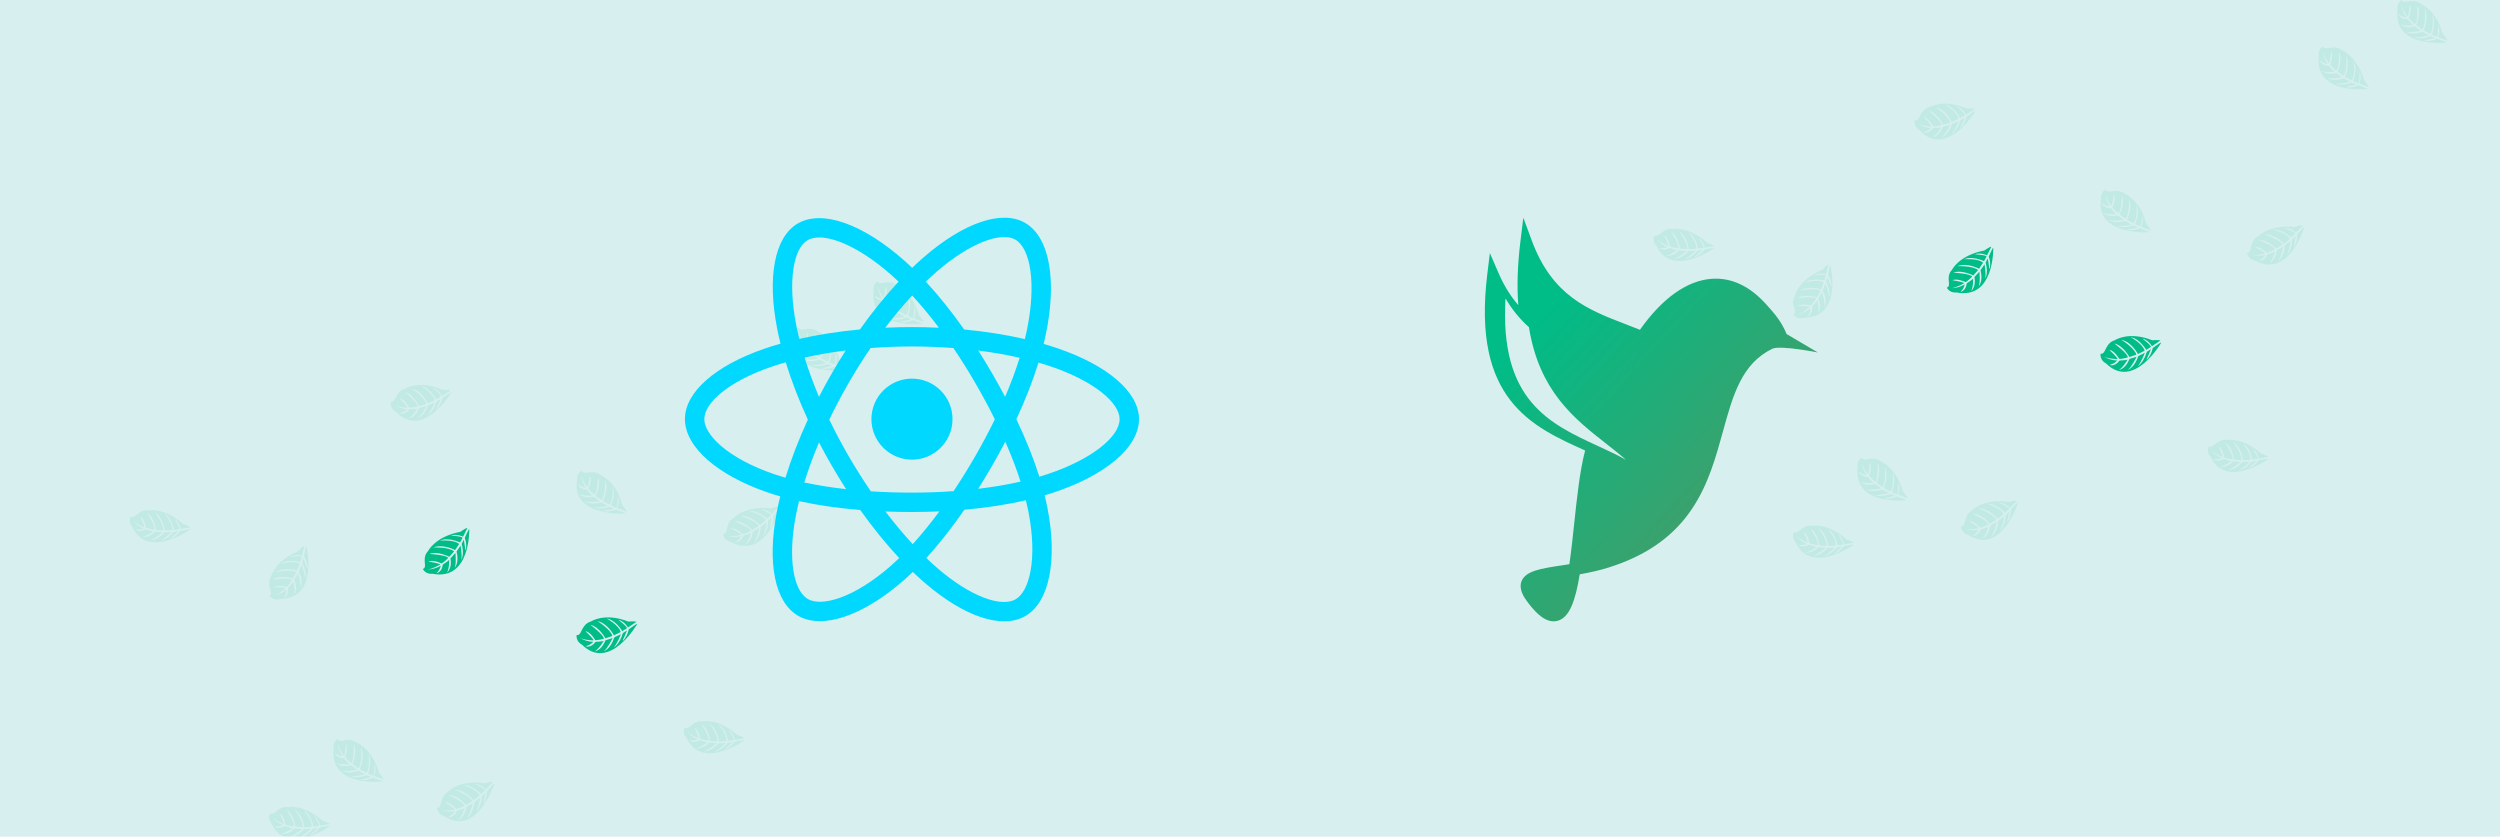 <?xml version="1.0" encoding="UTF-8"?>
<svg width="1022px" height="342px" viewBox="0 0 1022 342" version="1.1" xmlns="http://www.w3.org/2000/svg" xmlns:xlink="http://www.w3.org/1999/xlink">
    <!-- Generator: Sketch 54.1 (76490) - https://sketchapp.com -->
    <title>Group 2</title>
    <desc>Created with Sketch.</desc>
    <defs>
        <linearGradient x1="21.452%" y1="22.472%" x2="73.891%" y2="78.588%" id="linearGradient-1">
            <stop stop-color="#00BC87" offset="0%"></stop>
            <stop stop-color="#449D69" offset="100%"></stop>
        </linearGradient>
        <linearGradient x1="21.815%" y1="22.472%" x2="73.587%" y2="78.588%" id="linearGradient-2">
            <stop stop-color="#00BC87" offset="0%"></stop>
            <stop stop-color="#449D69" offset="100%"></stop>
        </linearGradient>
        <path d="M136.125,55.09 C136.125,55.09 121.293,52.134 117.654,53.509 C105.001,59.577 101.433,72.52 97.371,87.277 C91.574,108.329 85.006,132.193 50.601,143 C46.601,144.255 42.607,145.106 38.8,145.772 C36.988,156.84 34.537,163.518 29.694,164.796 C29.166,164.935 28.643,165 28.129,165 C23.757,165 19.816,160.351 17.13,156.664 C16.262,155.475 13.623,151.855 15.059,148.462 C16.801,144.349 22.966,143.415 31.5,142.12 C32.499,141.966 33.521,141.814 34.563,141.647 C35.344,136.225 35.963,130.372 36.512,125.21 C37.659,114.401 38.844,103.264 41.002,95.166 C40.989,95.16 40.976,95.157 40.963,95.15 C19.298,85.417 -5.258,74.386 0.988,23.238 L2.06,14.447 L5.583,22.587 C7.807,27.732 10.489,32.065 13.674,35.729 C13.112,28.27 13.319,19.727 14.53,9.832 L15.731,0 L19.174,9.297 C27.583,32.007 42.17,37.616 57.612,43.554 C59.539,44.292 61.475,45.039 63.401,45.817 C72.549,32.882 82.674,25.672 92.775,24.973 C100.784,24.421 108.236,27.905 114.952,35.336 L115.27,35.691 C118.09,38.805 121.244,42.333 123.366,47.558 L136.125,55.09 Z M8.452,33 C5.988,74.778 26.51,84.235 46.394,93.401 C50.232,95.174 54.1,96.958 57.75,99 C55.194,96.761 52.445,94.602 49.608,92.381 C36.543,82.139 22.205,70.875 18.029,44.747 C14.331,41.458 11.156,37.577 8.452,33 Z" id="path-3"></path>
    </defs>
    <g id="Page-1" stroke="none" stroke-width="1" fill="none" fill-rule="evenodd">
        <g id="Desktop-Copy-6" transform="translate(-2, -682)">
            <g id="Group-2" transform="translate(2, 682)">
                <rect id="Rectangle-32" fill="#D7EFEE" x="0" y="0" width="1024" height="343"></rect>
                <g id="Group-3-Copy-3" transform="translate(838.5, 114) scale(1, -1) translate(-838.5, -114) translate(676, 0)" fill="#00BC87" fill-rule="nonzero">
                    <path d="M202.756,133.028 C202.756,133.028 180.28,131.743 182.906,146.696 C182.906,146.696 182.379,149.338 184.905,150.538 C184.905,150.538 184.946,149.417 187.218,149.804 C188.024,149.932 188.844,149.97 189.66,149.916 C190.753,149.841 191.791,149.431 192.618,148.749 L192.618,148.749 C192.618,148.749 198.946,146.27 201.407,136.466 C201.407,136.466 203.223,134.329 203.152,133.779 L199.355,135.316 C199.355,135.316 200.65,137.913 199.633,140.072 C199.633,140.072 199.508,135.411 198.781,135.518 C198.633,135.518 196.805,136.421 196.805,136.421 C196.805,136.421 199.041,140.947 197.355,144.234 C197.355,144.234 197.994,138.659 196.107,136.746 L193.464,138.21 C193.464,138.21 196.072,142.882 194.303,146.696 C194.303,146.696 194.759,140.846 192.902,138.569 L190.482,140.364 C190.482,140.364 192.931,144.969 191.441,148.132 C191.441,148.132 191.245,141.323 189.956,140.807 C189.956,140.807 187.839,142.579 187.513,143.309 C187.513,143.309 189.193,146.674 188.152,148.418 C188.152,148.418 187.513,143.881 186.969,143.858 C186.969,143.858 184.858,146.865 184.639,148.906 C184.744,147.003 185.372,145.158 186.46,143.555 C185.242,143.774 184.117,144.326 183.225,145.143 C183.225,145.143 183.556,143.017 186.981,142.832 C186.981,142.832 188.726,140.549 189.193,140.409 C189.193,140.409 185.786,140.14 183.722,141.009 C183.722,141.009 185.538,139.007 189.814,139.915 L192.18,138.064 C192.18,138.064 187.691,137.503 185.792,138.126 C185.792,138.126 187.981,136.354 192.825,137.644 L195.427,136.169 C195.427,136.169 191.6,135.389 189.323,135.669 C189.323,135.669 191.73,134.441 196.19,135.77 L198.053,134.979 C198.053,134.979 195.25,134.458 194.428,134.374 C193.605,134.29 193.564,134.076 193.564,134.076 C195.34,133.796 197.162,133.991 198.828,134.637 C198.828,134.637 202.827,133.263 202.756,133.028 Z" id="Shape" opacity="0.1"></path>
                    <path d="M72.281,119.592 C72.281,119.592 77.436,98.209 61.505,98.134 C61.505,98.134 58.86,97.165 57.192,99.379 C57.192,99.379 58.329,99.616 57.558,101.726 C57.291,102.472 57.113,103.246 57.027,104.032 C56.913,105.104 57.159,106.182 57.728,107.105 L57.728,107.105 C57.728,107.105 59.219,113.62 68.923,117.701 C68.923,117.701 70.832,119.823 71.409,119.846 L70.466,115.932 C70.466,115.932 67.556,116.721 65.494,115.355 C65.494,115.355 70.343,116.053 70.349,115.355 C70.349,115.211 69.759,113.303 69.759,113.303 C69.759,113.303 64.698,114.652 61.576,112.455 C61.576,112.455 67.238,114.046 69.541,112.576 L68.481,109.74 C68.481,109.74 63.178,111.429 59.549,109.059 C59.549,109.059 65.529,110.524 68.204,109.14 L66.76,106.499 C66.76,106.499 61.576,108.045 58.553,106.056 C58.553,106.056 65.623,107.059 66.389,105.917 C66.389,105.917 64.916,103.571 64.215,103.133 C64.215,103.133 60.468,104.159 58.818,102.85 C58.818,102.85 63.62,103.029 63.732,102.533 C63.732,102.533 60.981,99.979 58.883,99.402 C60.838,99.838 62.643,100.764 64.121,102.089 C64.099,100.881 63.719,99.705 63.025,98.705 C63.025,98.705 65.17,99.397 64.793,102.74 C64.793,102.74 66.855,104.816 66.92,105.289 C66.92,105.289 67.774,102.066 67.226,99.927 C67.226,99.927 68.993,102.026 67.326,105.975 L68.834,108.598 C68.834,108.598 70.201,104.389 69.854,102.452 C69.854,102.452 71.321,104.862 69.158,109.29 L70.248,112.051 C70.248,112.051 71.704,108.512 71.798,106.286 C71.798,106.286 72.664,108.811 70.525,112.864 L71.032,114.79 C71.032,114.79 72.045,112.19 72.269,111.417 C72.493,110.645 72.723,110.639 72.723,110.639 C72.714,112.393 72.206,114.11 71.256,115.597 C71.256,115.597 72.028,119.621 72.281,119.592 Z" id="Shape" opacity="0.1"></path>
                    <path d="M24.846,126.631 C24.846,126.631 7.306,113.98 1.036,127.684 C1.036,127.684 -0.877,129.596 0.496,131.884 C0.496,131.884 1.151,130.992 2.795,132.472 C3.377,132.994 4.021,133.448 4.714,133.824 C5.653,134.328 6.737,134.522 7.801,134.378 L7.801,134.378 C7.801,134.378 14.329,135.592 21.846,128.77 C21.846,128.77 24.53,127.939 24.783,127.451 L20.823,126.781 C20.823,126.781 20.409,129.59 18.369,130.848 C18.369,130.848 20.892,126.936 20.237,126.653 C20.105,126.592 18.128,126.376 18.128,126.376 C18.128,126.376 17.392,131.264 14.174,133.109 C14.174,133.109 17.835,128.836 17.381,126.287 L14.375,126.132 C14.375,126.132 13.864,131.336 10.278,133.574 C10.278,133.574 13.938,128.981 13.726,126.143 L10.749,126.376 C10.749,126.376 10.145,131.435 7.151,133.275 C7.151,133.275 10.824,127.556 10.071,126.47 C10.071,126.47 7.352,126.842 6.68,127.274 C6.68,127.274 6.157,130.898 4.318,131.818 C4.318,131.818 6.358,127.745 5.944,127.462 C5.944,127.462 2.536,128.853 1.197,130.438 C2.356,128.921 3.905,127.721 5.691,126.958 C4.58,126.512 3.358,126.389 2.174,126.603 C2.174,126.603 3.634,125.018 6.519,126.631 C6.519,126.631 9.22,125.65 9.68,125.772 C9.68,125.772 7.065,123.794 4.898,123.45 C4.898,123.45 7.508,122.73 10.467,125.667 L13.45,125.373 C13.45,125.373 10.134,122.602 8.232,122.137 C8.232,122.137 11.007,121.799 14.208,125.356 L17.151,125.484 C17.151,125.484 14.49,122.868 12.484,121.926 C12.484,121.926 15.122,122.148 17.996,125.545 L19.955,125.85 C19.955,125.85 17.973,123.977 17.352,123.489 C16.731,123.001 16.818,122.796 16.818,122.796 C18.416,123.479 19.787,124.576 20.777,125.966 C20.777,125.966 24.771,126.858 24.846,126.631 Z" id="Shape" opacity="0.1"></path>
                    <path d="M81.846,5.327 C81.846,5.327 64.306,-7.333 58.036,6.38 C58.036,6.38 56.123,8.292 57.496,10.582 C57.496,10.582 58.151,9.689 59.795,11.169 C60.38,11.689 61.026,12.141 61.72,12.516 C62.659,13.021 63.743,13.215 64.806,13.07 L64.806,13.07 C64.806,13.07 71.335,14.284 78.852,7.455 C78.852,7.455 81.536,6.63 81.783,6.136 L77.823,5.477 C77.823,5.477 77.415,8.287 75.369,9.545 C75.369,9.545 77.898,5.632 77.243,5.349 C77.111,5.288 75.134,5.072 75.134,5.072 C75.134,5.072 74.375,9.972 71.157,11.807 C71.157,11.807 74.812,7.533 74.364,4.983 L71.358,4.828 C71.358,4.828 70.841,10.033 67.26,12.267 C67.26,12.267 70.921,7.672 70.709,4.834 L67.737,5.067 C67.737,5.067 67.128,10.133 64.134,11.973 C64.134,11.973 67.812,6.253 67.059,5.166 C67.059,5.166 64.341,5.538 63.668,5.97 C63.668,5.97 63.145,9.595 61.306,10.515 C61.306,10.515 63.347,6.441 62.933,6.153 C62.933,6.153 59.525,7.55 58.186,9.135 C59.342,7.616 60.892,6.415 62.68,5.654 C61.567,5.205 60.342,5.082 59.157,5.299 C59.157,5.299 60.623,3.714 63.508,5.327 C63.508,5.327 66.209,4.34 66.668,4.468 C66.668,4.468 64.054,2.489 61.887,2.14 C61.887,2.14 64.49,1.425 67.45,4.357 L70.433,4.063 C70.433,4.063 67.122,1.292 65.214,0.821 C65.214,0.821 67.99,0.488 71.197,4.047 L74.139,4.169 C74.139,4.169 71.479,1.552 69.467,0.616 C69.467,0.616 72.111,0.837 74.984,4.235 L76.938,4.54 C76.938,4.54 74.95,2.689 74.329,2.212 C73.708,1.735 73.795,1.525 73.795,1.525 C75.394,2.207 76.765,3.305 77.754,4.695 C77.754,4.695 81.748,5.538 81.846,5.327 Z" id="Shape" opacity="0.1"></path>
                    <path d="M149.077,22.618 C149.077,22.618 141.994,0.7 128.636,9.313 C128.636,9.313 125.907,9.92 125.692,12.779 C125.692,12.779 126.766,12.366 127.242,14.673 C127.419,15.493 127.686,16.29 128.038,17.046 C128.518,18.064 129.3,18.892 130.267,19.407 L130.267,19.407 C130.267,19.407 134.981,24.415 145.292,22.758 C145.292,22.758 148.015,23.62 148.514,23.322 L145.611,20.342 C145.611,20.342 143.602,22.63 141.152,22.539 C141.152,22.539 145.582,20.524 145.216,19.875 C145.141,19.747 143.626,18.369 143.626,18.369 C143.626,18.369 140.107,22.333 136.334,22.072 C136.334,22.072 141.913,20.409 143.051,17.823 L140.647,15.887 C140.647,15.887 137.129,20.269 132.816,20.136 C132.816,20.136 138.621,18.187 140.09,15.492 L137.478,13.92 C137.478,13.92 133.994,18.126 130.383,17.993 C130.383,17.993 136.839,15.037 136.856,13.604 C136.856,13.604 134.377,12.312 133.559,12.299 C133.559,12.299 130.97,15.255 128.914,14.988 C128.914,14.988 133.025,12.53 132.851,12.026 C132.851,12.026 129.193,11.243 127.132,11.875 C128.996,11.196 130.998,11.039 132.938,11.419 C132.275,10.35 131.329,9.507 130.215,8.991 C130.215,8.991 132.374,8.439 133.82,11.62 C133.82,11.62 136.653,12.354 136.955,12.737 C136.955,12.737 135.956,9.392 134.36,7.778 C134.36,7.778 136.955,8.694 137.663,13.131 L140.322,14.648 C140.322,14.648 139.225,10.151 137.901,8.579 C137.901,8.579 140.415,9.938 140.961,15.067 L143.341,16.943 C143.341,16.943 142.679,12.985 141.565,10.934 C141.565,10.934 143.631,12.718 144.003,17.507 L145.448,18.952 C145.448,18.952 144.914,16.075 144.694,15.262 C144.473,14.448 144.653,14.394 144.653,14.394 C145.576,15.968 146.064,17.779 146.064,19.626 C146.064,19.626 148.874,22.776 149.077,22.618 Z" id="Shape" opacity="0.1"></path>
                    <path d="M103.373,23.526 C103.373,23.526 81.616,21.051 83.413,36.819 C83.413,36.819 82.764,39.551 85.135,40.923 C85.135,40.923 85.233,39.75 87.431,40.278 C88.208,40.449 89.002,40.529 89.796,40.518 C90.87,40.499 91.908,40.122 92.753,39.445 L92.753,39.445 C92.753,39.445 99.016,37.176 101.937,27.062 C101.937,27.062 103.809,24.921 103.769,24.341 L100.009,25.76 C100.009,25.76 101.157,28.533 100.009,30.738 C100.009,30.738 100.129,25.865 99.435,25.942 C99.291,25.942 97.477,26.786 97.477,26.786 C97.477,26.786 99.406,31.623 97.603,34.995 C97.603,34.995 98.51,29.202 96.783,27.114 L94.113,28.522 C94.113,28.522 96.409,33.535 94.486,37.428 C94.486,37.428 95.233,31.342 93.551,28.873 L91.111,30.632 C91.111,30.632 93.246,35.564 91.633,38.795 C91.633,38.795 91.8,31.676 90.577,31.072 C90.577,31.072 88.43,32.831 88.08,33.558 C88.08,33.558 89.532,37.135 88.436,38.924 C88.436,38.924 88.051,34.157 87.546,34.11 C87.546,34.11 85.342,37.141 85.02,39.281 C85.22,37.297 85.924,35.401 87.064,33.781 C85.873,33.949 84.756,34.469 83.849,35.276 C83.849,35.276 84.274,33.078 87.604,33.054 C87.604,33.054 89.412,30.761 89.9,30.638 C89.9,30.638 86.611,30.187 84.561,30.99 C84.561,30.99 86.427,28.985 90.526,30.152 L92.942,28.34 C92.942,28.34 88.574,27.437 86.725,28.023 C86.725,28.023 88.941,26.264 93.568,27.877 L96.168,26.463 C96.168,26.463 92.5,25.455 90.279,25.637 C90.279,25.637 92.672,24.464 96.926,26.088 L98.774,25.355 C98.774,25.355 96.082,24.669 95.29,24.54 C94.498,24.411 94.469,24.188 94.469,24.188 C96.205,23.985 97.961,24.277 99.544,25.033 C99.544,25.033 103.413,23.772 103.373,23.526 Z" id="Shape" opacity="0.1"></path>
                    <path d="M291.928,191.603 C291.928,191.603 270.153,189.126 271.952,204.891 C271.952,204.891 271.302,207.627 273.676,209 C273.676,209 273.774,207.826 275.976,208.348 C276.753,208.525 277.548,208.606 278.344,208.589 C279.42,208.572 280.46,208.195 281.305,207.515 L281.305,207.515 C281.305,207.515 287.576,205.244 290.473,195.125 C290.473,195.125 292.347,192.977 292.307,192.401 L288.542,193.816 C288.542,193.816 289.692,196.598 288.542,198.805 C288.542,198.805 288.663,193.922 287.967,194.004 C287.823,194.004 286.007,194.843 286.007,194.843 C286.007,194.843 287.938,199.685 286.133,203.06 C286.133,203.06 287.041,197.267 285.311,195.172 L282.638,196.586 C282.638,196.586 284.938,201.605 283.018,205.502 C283.018,205.502 283.759,199.409 282.075,196.933 L279.632,198.693 C279.632,198.693 281.77,203.63 280.155,206.858 C280.155,206.858 280.322,199.732 279.097,199.134 C279.097,199.134 276.953,200.894 276.597,201.622 C276.597,201.622 278.057,205.203 276.953,206.993 C276.953,206.993 276.568,202.221 276.062,202.174 C276.062,202.174 273.855,205.208 273.533,207.351 C273.732,205.365 274.438,203.466 275.579,201.845 C274.385,202.011 273.266,202.531 272.36,203.342 C272.36,203.342 272.785,201.135 276.119,201.112 C276.119,201.112 277.936,198.817 278.419,198.699 C278.419,198.699 275.125,198.241 273.073,199.046 C273.073,199.046 274.941,197.044 279.051,198.212 L281.465,196.398 C281.465,196.398 277.143,195.565 275.263,196.14 C275.263,196.14 277.482,194.379 282.115,195.988 L284.719,194.579 C284.719,194.579 281.046,193.569 278.821,193.751 C278.821,193.751 281.218,192.577 285.478,194.203 L287.329,193.464 C287.329,193.464 284.633,192.777 283.84,192.654 C283.046,192.53 283.018,192.302 283.018,192.302 C284.755,192.094 286.514,192.385 288.099,193.141 C288.099,193.141 291.985,191.856 291.928,191.603 Z" id="Shape" opacity="0.1"></path>
                    <path d="M324.104,210.602 C324.104,210.602 302.305,208.131 304.106,223.891 C304.106,223.891 303.461,226.627 305.832,228 C305.832,228 305.93,226.826 308.134,227.354 C308.911,227.527 309.705,227.606 310.499,227.589 C311.571,227.567 312.606,227.192 313.452,226.521 L313.452,226.521 C313.452,226.521 319.724,224.249 322.625,214.124 C322.625,214.124 324.507,211.982 324.461,211.401 L320.691,212.815 C320.691,212.815 321.842,215.597 320.691,217.804 C320.691,217.804 320.812,212.927 320.116,213.003 C319.972,213.003 318.153,213.842 318.153,213.842 C318.153,213.842 320.087,218.685 318.28,222.06 C318.28,222.06 319.189,216.267 317.457,214.177 L314.781,215.586 C314.781,215.586 317.083,220.604 315.161,224.502 C315.161,224.502 315.903,218.409 314.217,215.938 L311.771,217.699 C311.771,217.699 313.912,222.635 312.301,225.869 C312.301,225.869 312.462,218.738 311.236,218.139 C311.236,218.139 309.089,219.9 308.733,220.628 C308.733,220.628 310.194,224.208 309.089,225.998 C309.089,225.998 308.704,221.226 308.197,221.179 C308.197,221.179 305.988,224.214 305.671,226.356 C305.87,224.371 306.575,222.473 307.714,220.851 C306.52,221.019 305.4,221.539 304.491,222.348 C304.491,222.348 304.923,220.141 308.261,220.123 C308.261,220.123 310.074,217.828 310.563,217.705 C310.563,217.705 307.265,217.253 305.211,218.057 C305.211,218.057 307.081,216.049 311.196,217.217 L313.613,215.404 C313.613,215.404 309.285,214.57 307.403,215.145 C307.403,215.145 309.625,213.385 314.263,214.999 L316.87,213.584 C316.87,213.584 313.193,212.575 310.966,212.757 C310.966,212.757 313.365,211.583 317.63,213.208 L319.483,212.475 C319.483,212.475 316.784,211.788 315.995,211.659 C315.207,211.53 315.167,211.307 315.167,211.307 C316.906,211.103 318.667,211.396 320.254,212.152 C320.254,212.152 324.161,210.855 324.104,210.602 Z" id="Shape" opacity="0.1"></path>
                    <path d="M251.385,40.4 C251.385,40.4 233.845,27.749 227.575,41.453 C227.575,41.453 225.661,43.365 227.035,45.654 C227.035,45.654 227.69,44.761 229.333,46.241 C229.916,46.763 230.56,47.217 231.253,47.593 C232.192,48.097 233.275,48.291 234.339,48.147 L234.339,48.147 C234.339,48.147 240.868,49.361 248.39,42.539 C248.39,42.539 251.069,41.708 251.321,41.22 L247.373,40.533 C247.373,40.533 246.959,43.343 244.919,44.601 C244.919,44.601 247.442,40.688 246.787,40.406 C246.655,40.345 244.684,40.129 244.684,40.129 C244.684,40.129 243.942,45.016 240.724,46.862 C240.724,46.862 244.385,42.589 243.931,40.04 L240.925,39.885 C240.925,39.885 240.414,45.088 236.828,47.327 C236.828,47.327 240.494,42.733 240.276,39.896 L237.299,40.129 C237.299,40.129 236.724,45.188 233.701,47.028 C233.701,47.028 237.379,41.309 236.621,40.223 C236.621,40.223 233.902,40.594 233.23,41.026 C233.23,41.026 232.713,44.651 230.874,45.57 C230.874,45.57 232.908,41.497 232.494,41.215 C232.494,41.215 229.086,42.606 227.747,44.191 C228.906,42.673 230.455,41.474 232.241,40.711 C231.13,40.265 229.907,40.142 228.724,40.356 C228.724,40.356 230.19,38.771 233.075,40.384 C233.075,40.384 235.77,39.403 236.23,39.525 C236.23,39.525 233.615,37.546 231.448,37.203 C231.448,37.203 234.057,36.482 237.017,39.419 L240,39.126 C240,39.126 236.69,36.355 234.782,35.889 C234.782,35.889 237.557,35.551 240.758,39.109 L243.707,39.237 C243.707,39.237 241.04,36.621 239.034,35.679 C239.034,35.679 241.678,35.901 244.546,39.297 L246.505,39.602 C246.505,39.602 244.523,37.729 243.902,37.242 C243.281,36.754 243.373,36.593 243.373,36.593 C244.97,37.277 246.339,38.374 247.327,39.763 C247.327,39.763 251.31,40.627 251.385,40.4 Z" id="Shape" opacity="0.1"></path>
                    <path d="M266,135.197 C266,135.197 259.774,113.841 245.77,121.507 C245.77,121.507 242.965,121.933 242.615,124.697 C242.615,124.697 243.728,124.353 244.113,126.586 C244.255,127.388 244.494,128.171 244.823,128.918 C245.262,129.922 246.023,130.758 246.989,131.296 L246.989,131.296 C246.989,131.296 251.57,136.31 262.141,135.191 C262.141,135.191 264.875,136.135 265.396,135.879 L262.597,132.882 C262.597,132.882 260.448,134.993 257.962,134.794 C257.962,134.794 262.555,133.045 262.2,132.422 C262.129,132.293 260.65,130.9 260.65,130.9 C260.65,130.9 256.897,134.55 253.062,134.124 C253.062,134.124 258.821,132.783 260.087,130.369 L257.72,128.399 C257.72,128.399 253.944,132.445 249.558,132.13 C249.558,132.13 255.524,130.515 257.169,128.002 L254.577,126.376 C254.577,126.376 250.819,130.253 247.173,129.961 C247.173,129.961 253.879,127.413 253.961,126.043 C253.961,126.043 251.487,124.691 250.653,124.644 C250.653,124.644 247.889,127.361 245.788,127.011 C245.788,127.011 250.085,124.837 249.931,124.347 C249.931,124.347 246.238,123.431 244.113,123.939 C246.037,123.377 248.077,123.318 250.031,123.77 C249.405,122.715 248.48,121.863 247.368,121.321 C247.368,121.321 249.593,120.884 250.919,124.003 C250.919,124.003 253.766,124.831 254.062,125.215 C254.062,125.215 253.192,121.956 251.635,120.341 C251.635,120.341 254.24,121.333 254.766,125.624 L257.406,127.204 C257.406,127.204 256.483,122.831 255.204,121.292 C255.204,121.292 257.702,122.708 258.039,127.652 L260.407,129.559 C260.407,129.559 259.904,125.734 258.862,123.729 C258.862,123.729 260.892,125.536 261.058,130.142 L262.467,131.6 C262.467,131.6 262.052,128.813 261.875,128.02 C261.697,127.227 261.875,127.116 261.875,127.116 C262.751,128.667 263.171,130.427 263.088,132.2 C263.088,132.2 265.787,135.337 266,135.197 Z" id="Shape" opacity="0.1"></path>
                    <path d="M131.538,182.555 C131.538,182.555 119.753,163.05 108.809,174.724 C108.809,174.724 106.305,175.936 106.744,178.815 C106.744,178.815 107.696,178.148 108.676,180.269 C109.029,181.021 109.467,181.725 109.98,182.367 C110.668,183.242 111.611,183.855 112.663,184.112 L112.663,184.112 C112.663,184.112 118.345,187.797 127.921,183.627 C127.921,183.627 130.742,183.785 131.158,183.379 L127.696,181.197 C127.696,181.197 126.271,183.924 123.889,184.44 C123.889,184.44 127.708,181.409 127.194,180.851 C127.096,180.742 125.32,179.785 125.32,179.785 C125.32,179.785 122.822,184.5 119.118,185.185 C119.118,185.185 124.131,182.185 124.65,179.409 L121.887,178.13 C121.887,178.13 119.482,183.252 115.293,184.191 C115.293,184.191 120.428,180.863 121.264,177.881 L118.38,177.009 C118.38,177.009 115.945,181.961 112.455,182.718 C112.455,182.718 118.016,178.245 117.71,176.851 C117.71,176.851 115.022,176.215 114.249,176.409 C114.249,176.409 112.42,179.918 110.355,180.173 C110.355,180.173 113.77,176.766 113.488,176.318 C113.488,176.318 109.778,176.469 107.932,177.59 C109.579,176.47 111.476,175.822 113.436,175.712 C112.559,174.839 111.458,174.256 110.269,174.033 C110.269,174.033 112.224,172.96 114.307,175.687 C114.307,175.687 117.191,175.687 117.589,175.99 C117.589,175.99 115.859,172.96 113.961,171.826 C113.961,171.826 116.672,172.069 118.357,176.196 L121.27,177.009 C121.27,177.009 119.187,172.917 117.566,171.748 C117.566,171.748 120.295,172.438 121.985,177.281 L124.708,178.494 C124.708,178.494 123.174,174.827 121.633,173.111 C121.633,173.111 124.033,174.324 125.47,178.875 L127.2,179.924 C127.2,179.924 126.046,177.263 125.637,176.53 C125.227,175.796 125.389,175.627 125.389,175.627 C126.637,176.922 127.518,178.557 127.933,180.348 C127.933,180.348 131.383,182.761 131.538,182.555 Z" id="Shape" opacity="0.1"></path>
                    <path d="M207.538,87.978 C207.538,87.978 196.27,68.214 184.919,79.461 C184.919,79.461 182.367,80.606 182.727,83.463 C182.727,83.463 183.696,82.825 184.624,84.964 C184.955,85.725 185.374,86.441 185.871,87.098 C186.537,87.987 187.466,88.622 188.515,88.906 L188.515,88.906 C188.515,88.906 194.112,92.752 203.861,88.906 C203.861,88.906 206.692,89.153 207.121,88.762 L203.716,86.483 C203.716,86.483 202.208,89.141 199.796,89.581 C199.796,89.581 203.722,86.67 203.229,86.122 C203.125,86.007 201.373,84.994 201.373,84.994 C201.373,84.994 198.723,89.605 194.994,90.166 C194.994,90.166 200.121,87.345 200.718,84.609 L197.98,83.271 C197.98,83.271 195.411,88.291 191.172,89.093 C191.172,89.093 196.432,85.953 197.36,83.017 L194.495,82.053 C194.495,82.053 191.896,86.875 188.37,87.538 C188.37,87.538 194.089,83.271 193.822,81.878 C193.822,81.878 191.143,81.155 190.342,81.324 C190.342,81.324 188.399,84.753 186.317,84.94 C186.317,84.94 189.849,81.673 189.582,81.215 C189.582,81.215 185.847,81.245 183.962,82.3 C185.651,81.242 187.576,80.66 189.548,80.612 C188.69,79.716 187.6,79.1 186.41,78.84 C186.41,78.84 188.411,77.834 190.47,80.612 C190.47,80.612 193.37,80.715 193.758,81.022 C193.758,81.022 192.117,78.009 190.238,76.767 C190.238,76.767 192.952,77.092 194.524,81.251 L197.424,82.155 C197.424,82.155 195.458,78.021 193.857,76.803 C193.857,76.803 196.583,77.581 198.137,82.445 L200.834,83.753 C200.834,83.753 199.401,80.058 197.934,78.328 C197.934,78.328 200.306,79.612 201.623,84.181 L203.322,85.278 C203.322,85.278 202.232,82.595 201.849,81.854 C201.466,81.113 201.628,80.95 201.628,80.95 C202.844,82.278 203.681,83.931 204.047,85.724 C204.047,85.724 207.37,88.177 207.538,87.978 Z" id="Shape"></path>
                    <path d="M138.843,126.715 C138.843,126.715 139.433,105.446 123.821,108.443 C123.821,108.443 121.026,108.036 119.846,110.459 C119.846,110.459 121.026,110.459 120.695,112.608 C120.587,113.374 120.576,114.15 120.66,114.919 C120.767,115.962 121.233,116.943 121.987,117.71 L121.987,117.71 C121.987,117.71 124.8,123.594 135.187,125.593 C135.187,125.593 137.493,127.24 138.071,127.15 L136.301,123.622 C136.301,123.622 133.618,124.929 131.312,124.041 C131.312,124.041 136.207,123.767 136.071,123.086 C136.071,122.947 135.057,121.25 135.057,121.25 C135.057,121.25 130.374,123.511 126.865,122.026 C126.865,122.026 132.763,122.444 134.691,120.608 L133.046,118.135 C133.046,118.135 128.221,120.747 124.152,119.206 C124.152,119.206 130.315,119.441 132.65,117.615 L130.686,115.382 C130.686,115.382 125.927,117.85 122.553,116.544 C122.553,116.544 129.702,116.136 130.221,114.902 C130.221,114.902 128.286,112.965 127.508,112.669 C127.508,112.669 124.051,114.344 122.164,113.44 C122.164,113.44 126.882,112.692 126.912,112.195 C126.912,112.195 123.686,110.302 121.509,110.163 C123.516,110.197 125.479,110.728 127.201,111.704 C126.932,110.562 126.317,109.521 125.431,108.706 C125.431,108.706 127.679,108.946 127.985,112.167 C127.985,112.167 130.445,113.741 130.604,114.177 C130.604,114.177 130.775,110.956 129.79,109.035 C129.79,109.035 131.96,110.682 131.147,114.746 L133.169,116.946 C133.169,116.946 133.63,112.692 132.892,110.922 C132.892,110.922 134.827,112.926 133.635,117.537 L135.269,119.943 C135.269,119.943 135.965,116.309 135.594,114.171 C135.594,114.171 136.962,116.404 135.711,120.652 L136.608,122.383 C136.608,122.383 137.062,119.72 137.121,118.944 C137.18,118.168 137.404,118.118 137.404,118.118 C137.759,119.783 137.618,121.509 136.997,123.103 C136.997,123.103 138.584,126.787 138.843,126.715 Z" id="Shape"></path>
                </g>
                <g id="pattern" transform="translate(607, 89)">
                    <mask id="mask-4" fill="white">
                        <use xlink:href="#path-3"></use>
                    </mask>
                    <use id="Mask" fill="url(#linearGradient-2)" xlink:href="#path-3"></use>
                </g>
                <g id="Group-3-Copy-3" transform="translate(215.5, 229) scale(1, -1) translate(-215.5, -229) translate(53, 115)" fill="#00BC87" fill-rule="nonzero">
                    <path d="M202.756,133.028 C202.756,133.028 180.28,131.743 182.906,146.696 C182.906,146.696 182.379,149.338 184.905,150.538 C184.905,150.538 184.946,149.417 187.218,149.804 C188.024,149.932 188.844,149.97 189.66,149.916 C190.753,149.841 191.791,149.431 192.618,148.749 L192.618,148.749 C192.618,148.749 198.946,146.27 201.407,136.466 C201.407,136.466 203.223,134.329 203.152,133.779 L199.355,135.316 C199.355,135.316 200.65,137.913 199.633,140.072 C199.633,140.072 199.508,135.411 198.781,135.518 C198.633,135.518 196.805,136.421 196.805,136.421 C196.805,136.421 199.041,140.947 197.355,144.234 C197.355,144.234 197.994,138.659 196.107,136.746 L193.464,138.21 C193.464,138.21 196.072,142.882 194.303,146.696 C194.303,146.696 194.759,140.846 192.902,138.569 L190.482,140.364 C190.482,140.364 192.931,144.969 191.441,148.132 C191.441,148.132 191.245,141.323 189.956,140.807 C189.956,140.807 187.839,142.579 187.513,143.309 C187.513,143.309 189.193,146.674 188.152,148.418 C188.152,148.418 187.513,143.881 186.969,143.858 C186.969,143.858 184.858,146.865 184.639,148.906 C184.744,147.003 185.372,145.158 186.46,143.555 C185.242,143.774 184.117,144.326 183.225,145.143 C183.225,145.143 183.556,143.017 186.981,142.832 C186.981,142.832 188.726,140.549 189.193,140.409 C189.193,140.409 185.786,140.14 183.722,141.009 C183.722,141.009 185.538,139.007 189.814,139.915 L192.18,138.064 C192.18,138.064 187.691,137.503 185.792,138.126 C185.792,138.126 187.981,136.354 192.825,137.644 L195.427,136.169 C195.427,136.169 191.6,135.389 189.323,135.669 C189.323,135.669 191.73,134.441 196.19,135.77 L198.053,134.979 C198.053,134.979 195.25,134.458 194.428,134.374 C193.605,134.29 193.564,134.076 193.564,134.076 C195.34,133.796 197.162,133.991 198.828,134.637 C198.828,134.637 202.827,133.263 202.756,133.028 Z" id="Shape" opacity="0.1"></path>
                    <path d="M72.281,119.592 C72.281,119.592 77.436,98.209 61.505,98.134 C61.505,98.134 58.86,97.165 57.192,99.379 C57.192,99.379 58.329,99.616 57.558,101.726 C57.291,102.472 57.113,103.246 57.027,104.032 C56.913,105.104 57.159,106.182 57.728,107.105 L57.728,107.105 C57.728,107.105 59.219,113.62 68.923,117.701 C68.923,117.701 70.832,119.823 71.409,119.846 L70.466,115.932 C70.466,115.932 67.556,116.721 65.494,115.355 C65.494,115.355 70.343,116.053 70.349,115.355 C70.349,115.211 69.759,113.303 69.759,113.303 C69.759,113.303 64.698,114.652 61.576,112.455 C61.576,112.455 67.238,114.046 69.541,112.576 L68.481,109.74 C68.481,109.74 63.178,111.429 59.549,109.059 C59.549,109.059 65.529,110.524 68.204,109.14 L66.76,106.499 C66.76,106.499 61.576,108.045 58.553,106.056 C58.553,106.056 65.623,107.059 66.389,105.917 C66.389,105.917 64.916,103.571 64.215,103.133 C64.215,103.133 60.468,104.159 58.818,102.85 C58.818,102.85 63.62,103.029 63.732,102.533 C63.732,102.533 60.981,99.979 58.883,99.402 C60.838,99.838 62.643,100.764 64.121,102.089 C64.099,100.881 63.719,99.705 63.025,98.705 C63.025,98.705 65.17,99.397 64.793,102.74 C64.793,102.74 66.855,104.816 66.92,105.289 C66.92,105.289 67.774,102.066 67.226,99.927 C67.226,99.927 68.993,102.026 67.326,105.975 L68.834,108.598 C68.834,108.598 70.201,104.389 69.854,102.452 C69.854,102.452 71.321,104.862 69.158,109.29 L70.248,112.051 C70.248,112.051 71.704,108.512 71.798,106.286 C71.798,106.286 72.664,108.811 70.525,112.864 L71.032,114.79 C71.032,114.79 72.045,112.19 72.269,111.417 C72.493,110.645 72.723,110.639 72.723,110.639 C72.714,112.393 72.206,114.11 71.256,115.597 C71.256,115.597 72.028,119.621 72.281,119.592 Z" id="Shape" opacity="0.1"></path>
                    <path d="M24.846,126.631 C24.846,126.631 7.306,113.98 1.036,127.684 C1.036,127.684 -0.877,129.596 0.496,131.884 C0.496,131.884 1.151,130.992 2.795,132.472 C3.377,132.994 4.021,133.448 4.714,133.824 C5.653,134.328 6.737,134.522 7.801,134.378 L7.801,134.378 C7.801,134.378 14.329,135.592 21.846,128.77 C21.846,128.77 24.53,127.939 24.783,127.451 L20.823,126.781 C20.823,126.781 20.409,129.59 18.369,130.848 C18.369,130.848 20.892,126.936 20.237,126.653 C20.105,126.592 18.128,126.376 18.128,126.376 C18.128,126.376 17.392,131.264 14.174,133.109 C14.174,133.109 17.835,128.836 17.381,126.287 L14.375,126.132 C14.375,126.132 13.864,131.336 10.278,133.574 C10.278,133.574 13.938,128.981 13.726,126.143 L10.749,126.376 C10.749,126.376 10.145,131.435 7.151,133.275 C7.151,133.275 10.824,127.556 10.071,126.47 C10.071,126.47 7.352,126.842 6.68,127.274 C6.68,127.274 6.157,130.898 4.318,131.818 C4.318,131.818 6.358,127.745 5.944,127.462 C5.944,127.462 2.536,128.853 1.197,130.438 C2.356,128.921 3.905,127.721 5.691,126.958 C4.58,126.512 3.358,126.389 2.174,126.603 C2.174,126.603 3.634,125.018 6.519,126.631 C6.519,126.631 9.22,125.65 9.68,125.772 C9.68,125.772 7.065,123.794 4.898,123.45 C4.898,123.45 7.508,122.73 10.467,125.667 L13.45,125.373 C13.45,125.373 10.134,122.602 8.232,122.137 C8.232,122.137 11.007,121.799 14.208,125.356 L17.151,125.484 C17.151,125.484 14.49,122.868 12.484,121.926 C12.484,121.926 15.122,122.148 17.996,125.545 L19.955,125.85 C19.955,125.85 17.973,123.977 17.352,123.489 C16.731,123.001 16.818,122.796 16.818,122.796 C18.416,123.479 19.787,124.576 20.777,125.966 C20.777,125.966 24.771,126.858 24.846,126.631 Z" id="Shape" opacity="0.1"></path>
                    <path d="M81.846,5.327 C81.846,5.327 64.306,-7.333 58.036,6.38 C58.036,6.38 56.123,8.292 57.496,10.582 C57.496,10.582 58.151,9.689 59.795,11.169 C60.38,11.689 61.026,12.141 61.72,12.516 C62.659,13.021 63.743,13.215 64.806,13.07 L64.806,13.07 C64.806,13.07 71.335,14.284 78.852,7.455 C78.852,7.455 81.536,6.63 81.783,6.136 L77.823,5.477 C77.823,5.477 77.415,8.287 75.369,9.545 C75.369,9.545 77.898,5.632 77.243,5.349 C77.111,5.288 75.134,5.072 75.134,5.072 C75.134,5.072 74.375,9.972 71.157,11.807 C71.157,11.807 74.812,7.533 74.364,4.983 L71.358,4.828 C71.358,4.828 70.841,10.033 67.26,12.267 C67.26,12.267 70.921,7.672 70.709,4.834 L67.737,5.067 C67.737,5.067 67.128,10.133 64.134,11.973 C64.134,11.973 67.812,6.253 67.059,5.166 C67.059,5.166 64.341,5.538 63.668,5.97 C63.668,5.97 63.145,9.595 61.306,10.515 C61.306,10.515 63.347,6.441 62.933,6.153 C62.933,6.153 59.525,7.55 58.186,9.135 C59.342,7.616 60.892,6.415 62.68,5.654 C61.567,5.205 60.342,5.082 59.157,5.299 C59.157,5.299 60.623,3.714 63.508,5.327 C63.508,5.327 66.209,4.34 66.668,4.468 C66.668,4.468 64.054,2.489 61.887,2.14 C61.887,2.14 64.49,1.425 67.45,4.357 L70.433,4.063 C70.433,4.063 67.122,1.292 65.214,0.821 C65.214,0.821 67.99,0.488 71.197,4.047 L74.139,4.169 C74.139,4.169 71.479,1.552 69.467,0.616 C69.467,0.616 72.111,0.837 74.984,4.235 L76.938,4.54 C76.938,4.54 74.95,2.689 74.329,2.212 C73.708,1.735 73.795,1.525 73.795,1.525 C75.394,2.207 76.765,3.305 77.754,4.695 C77.754,4.695 81.748,5.538 81.846,5.327 Z" id="Shape" opacity="0.1"></path>
                    <path d="M149.077,22.618 C149.077,22.618 141.994,0.7 128.636,9.313 C128.636,9.313 125.907,9.92 125.692,12.779 C125.692,12.779 126.766,12.366 127.242,14.673 C127.419,15.493 127.686,16.29 128.038,17.046 C128.518,18.064 129.3,18.892 130.267,19.407 L130.267,19.407 C130.267,19.407 134.981,24.415 145.292,22.758 C145.292,22.758 148.015,23.62 148.514,23.322 L145.611,20.342 C145.611,20.342 143.602,22.63 141.152,22.539 C141.152,22.539 145.582,20.524 145.216,19.875 C145.141,19.747 143.626,18.369 143.626,18.369 C143.626,18.369 140.107,22.333 136.334,22.072 C136.334,22.072 141.913,20.409 143.051,17.823 L140.647,15.887 C140.647,15.887 137.129,20.269 132.816,20.136 C132.816,20.136 138.621,18.187 140.09,15.492 L137.478,13.92 C137.478,13.92 133.994,18.126 130.383,17.993 C130.383,17.993 136.839,15.037 136.856,13.604 C136.856,13.604 134.377,12.312 133.559,12.299 C133.559,12.299 130.97,15.255 128.914,14.988 C128.914,14.988 133.025,12.53 132.851,12.026 C132.851,12.026 129.193,11.243 127.132,11.875 C128.996,11.196 130.998,11.039 132.938,11.419 C132.275,10.35 131.329,9.507 130.215,8.991 C130.215,8.991 132.374,8.439 133.82,11.62 C133.82,11.62 136.653,12.354 136.955,12.737 C136.955,12.737 135.956,9.392 134.36,7.778 C134.36,7.778 136.955,8.694 137.663,13.131 L140.322,14.648 C140.322,14.648 139.225,10.151 137.901,8.579 C137.901,8.579 140.415,9.938 140.961,15.067 L143.341,16.943 C143.341,16.943 142.679,12.985 141.565,10.934 C141.565,10.934 143.631,12.718 144.003,17.507 L145.448,18.952 C145.448,18.952 144.914,16.075 144.694,15.262 C144.473,14.448 144.653,14.394 144.653,14.394 C145.576,15.968 146.064,17.779 146.064,19.626 C146.064,19.626 148.874,22.776 149.077,22.618 Z" id="Shape" opacity="0.1"></path>
                    <path d="M103.373,23.526 C103.373,23.526 81.616,21.051 83.413,36.819 C83.413,36.819 82.764,39.551 85.135,40.923 C85.135,40.923 85.233,39.75 87.431,40.278 C88.208,40.449 89.002,40.529 89.796,40.518 C90.87,40.499 91.908,40.122 92.753,39.445 L92.753,39.445 C92.753,39.445 99.016,37.176 101.937,27.062 C101.937,27.062 103.809,24.921 103.769,24.341 L100.009,25.76 C100.009,25.76 101.157,28.533 100.009,30.738 C100.009,30.738 100.129,25.865 99.435,25.942 C99.291,25.942 97.477,26.786 97.477,26.786 C97.477,26.786 99.406,31.623 97.603,34.995 C97.603,34.995 98.51,29.202 96.783,27.114 L94.113,28.522 C94.113,28.522 96.409,33.535 94.486,37.428 C94.486,37.428 95.233,31.342 93.551,28.873 L91.111,30.632 C91.111,30.632 93.246,35.564 91.633,38.795 C91.633,38.795 91.8,31.676 90.577,31.072 C90.577,31.072 88.43,32.831 88.08,33.558 C88.08,33.558 89.532,37.135 88.436,38.924 C88.436,38.924 88.051,34.157 87.546,34.11 C87.546,34.11 85.342,37.141 85.02,39.281 C85.22,37.297 85.924,35.401 87.064,33.781 C85.873,33.949 84.756,34.469 83.849,35.276 C83.849,35.276 84.274,33.078 87.604,33.054 C87.604,33.054 89.412,30.761 89.9,30.638 C89.9,30.638 86.611,30.187 84.561,30.99 C84.561,30.99 86.427,28.985 90.526,30.152 L92.942,28.34 C92.942,28.34 88.574,27.437 86.725,28.023 C86.725,28.023 88.941,26.264 93.568,27.877 L96.168,26.463 C96.168,26.463 92.5,25.455 90.279,25.637 C90.279,25.637 92.672,24.464 96.926,26.088 L98.774,25.355 C98.774,25.355 96.082,24.669 95.29,24.54 C94.498,24.411 94.469,24.188 94.469,24.188 C96.205,23.985 97.961,24.277 99.544,25.033 C99.544,25.033 103.413,23.772 103.373,23.526 Z" id="Shape" opacity="0.1"></path>
                    <path d="M291.928,191.603 C291.928,191.603 270.153,189.126 271.952,204.891 C271.952,204.891 271.302,207.627 273.676,209 C273.676,209 273.774,207.826 275.976,208.348 C276.753,208.525 277.548,208.606 278.344,208.589 C279.42,208.572 280.46,208.195 281.305,207.515 L281.305,207.515 C281.305,207.515 287.576,205.244 290.473,195.125 C290.473,195.125 292.347,192.977 292.307,192.401 L288.542,193.816 C288.542,193.816 289.692,196.598 288.542,198.805 C288.542,198.805 288.663,193.922 287.967,194.004 C287.823,194.004 286.007,194.843 286.007,194.843 C286.007,194.843 287.938,199.685 286.133,203.06 C286.133,203.06 287.041,197.267 285.311,195.172 L282.638,196.586 C282.638,196.586 284.938,201.605 283.018,205.502 C283.018,205.502 283.759,199.409 282.075,196.933 L279.632,198.693 C279.632,198.693 281.77,203.63 280.155,206.858 C280.155,206.858 280.322,199.732 279.097,199.134 C279.097,199.134 276.953,200.894 276.597,201.622 C276.597,201.622 278.057,205.203 276.953,206.993 C276.953,206.993 276.568,202.221 276.062,202.174 C276.062,202.174 273.855,205.208 273.533,207.351 C273.732,205.365 274.438,203.466 275.579,201.845 C274.385,202.011 273.266,202.531 272.36,203.342 C272.36,203.342 272.785,201.135 276.119,201.112 C276.119,201.112 277.936,198.817 278.419,198.699 C278.419,198.699 275.125,198.241 273.073,199.046 C273.073,199.046 274.941,197.044 279.051,198.212 L281.465,196.398 C281.465,196.398 277.143,195.565 275.263,196.14 C275.263,196.14 277.482,194.379 282.115,195.988 L284.719,194.579 C284.719,194.579 281.046,193.569 278.821,193.751 C278.821,193.751 281.218,192.577 285.478,194.203 L287.329,193.464 C287.329,193.464 284.633,192.777 283.84,192.654 C283.046,192.53 283.018,192.302 283.018,192.302 C284.755,192.094 286.514,192.385 288.099,193.141 C288.099,193.141 291.985,191.856 291.928,191.603 Z" id="Shape" opacity="0.1"></path>
                    <path d="M324.104,210.602 C324.104,210.602 302.305,208.131 304.106,223.891 C304.106,223.891 303.461,226.627 305.832,228 C305.832,228 305.93,226.826 308.134,227.354 C308.911,227.527 309.705,227.606 310.499,227.589 C311.571,227.567 312.606,227.192 313.452,226.521 L313.452,226.521 C313.452,226.521 319.724,224.249 322.625,214.124 C322.625,214.124 324.507,211.982 324.461,211.401 L320.691,212.815 C320.691,212.815 321.842,215.597 320.691,217.804 C320.691,217.804 320.812,212.927 320.116,213.003 C319.972,213.003 318.153,213.842 318.153,213.842 C318.153,213.842 320.087,218.685 318.28,222.06 C318.28,222.06 319.189,216.267 317.457,214.177 L314.781,215.586 C314.781,215.586 317.083,220.604 315.161,224.502 C315.161,224.502 315.903,218.409 314.217,215.938 L311.771,217.699 C311.771,217.699 313.912,222.635 312.301,225.869 C312.301,225.869 312.462,218.738 311.236,218.139 C311.236,218.139 309.089,219.9 308.733,220.628 C308.733,220.628 310.194,224.208 309.089,225.998 C309.089,225.998 308.704,221.226 308.197,221.179 C308.197,221.179 305.988,224.214 305.671,226.356 C305.87,224.371 306.575,222.473 307.714,220.851 C306.52,221.019 305.4,221.539 304.491,222.348 C304.491,222.348 304.923,220.141 308.261,220.123 C308.261,220.123 310.074,217.828 310.563,217.705 C310.563,217.705 307.265,217.253 305.211,218.057 C305.211,218.057 307.081,216.049 311.196,217.217 L313.613,215.404 C313.613,215.404 309.285,214.57 307.403,215.145 C307.403,215.145 309.625,213.385 314.263,214.999 L316.87,213.584 C316.87,213.584 313.193,212.575 310.966,212.757 C310.966,212.757 313.365,211.583 317.63,213.208 L319.483,212.475 C319.483,212.475 316.784,211.788 315.995,211.659 C315.207,211.53 315.167,211.307 315.167,211.307 C316.906,211.103 318.667,211.396 320.254,212.152 C320.254,212.152 324.161,210.855 324.104,210.602 Z" id="Shape" opacity="0.1"></path>
                    <path d="M251.385,40.4 C251.385,40.4 233.845,27.749 227.575,41.453 C227.575,41.453 225.661,43.365 227.035,45.654 C227.035,45.654 227.69,44.761 229.333,46.241 C229.916,46.763 230.56,47.217 231.253,47.593 C232.192,48.097 233.275,48.291 234.339,48.147 L234.339,48.147 C234.339,48.147 240.868,49.361 248.39,42.539 C248.39,42.539 251.069,41.708 251.321,41.22 L247.373,40.533 C247.373,40.533 246.959,43.343 244.919,44.601 C244.919,44.601 247.442,40.688 246.787,40.406 C246.655,40.345 244.684,40.129 244.684,40.129 C244.684,40.129 243.942,45.016 240.724,46.862 C240.724,46.862 244.385,42.589 243.931,40.04 L240.925,39.885 C240.925,39.885 240.414,45.088 236.828,47.327 C236.828,47.327 240.494,42.733 240.276,39.896 L237.299,40.129 C237.299,40.129 236.724,45.188 233.701,47.028 C233.701,47.028 237.379,41.309 236.621,40.223 C236.621,40.223 233.902,40.594 233.23,41.026 C233.23,41.026 232.713,44.651 230.874,45.57 C230.874,45.57 232.908,41.497 232.494,41.215 C232.494,41.215 229.086,42.606 227.747,44.191 C228.906,42.673 230.455,41.474 232.241,40.711 C231.13,40.265 229.907,40.142 228.724,40.356 C228.724,40.356 230.19,38.771 233.075,40.384 C233.075,40.384 235.77,39.403 236.23,39.525 C236.23,39.525 233.615,37.546 231.448,37.203 C231.448,37.203 234.057,36.482 237.017,39.419 L240,39.126 C240,39.126 236.69,36.355 234.782,35.889 C234.782,35.889 237.557,35.551 240.758,39.109 L243.707,39.237 C243.707,39.237 241.04,36.621 239.034,35.679 C239.034,35.679 241.678,35.901 244.546,39.297 L246.505,39.602 C246.505,39.602 244.523,37.729 243.902,37.242 C243.281,36.754 243.373,36.593 243.373,36.593 C244.97,37.277 246.339,38.374 247.327,39.763 C247.327,39.763 251.31,40.627 251.385,40.4 Z" id="Shape" opacity="0.1"></path>
                    <path d="M266,135.197 C266,135.197 259.774,113.841 245.77,121.507 C245.77,121.507 242.965,121.933 242.615,124.697 C242.615,124.697 243.728,124.353 244.113,126.586 C244.255,127.388 244.494,128.171 244.823,128.918 C245.262,129.922 246.023,130.758 246.989,131.296 L246.989,131.296 C246.989,131.296 251.57,136.31 262.141,135.191 C262.141,135.191 264.875,136.135 265.396,135.879 L262.597,132.882 C262.597,132.882 260.448,134.993 257.962,134.794 C257.962,134.794 262.555,133.045 262.2,132.422 C262.129,132.293 260.65,130.9 260.65,130.9 C260.65,130.9 256.897,134.55 253.062,134.124 C253.062,134.124 258.821,132.783 260.087,130.369 L257.72,128.399 C257.72,128.399 253.944,132.445 249.558,132.13 C249.558,132.13 255.524,130.515 257.169,128.002 L254.577,126.376 C254.577,126.376 250.819,130.253 247.173,129.961 C247.173,129.961 253.879,127.413 253.961,126.043 C253.961,126.043 251.487,124.691 250.653,124.644 C250.653,124.644 247.889,127.361 245.788,127.011 C245.788,127.011 250.085,124.837 249.931,124.347 C249.931,124.347 246.238,123.431 244.113,123.939 C246.037,123.377 248.077,123.318 250.031,123.77 C249.405,122.715 248.48,121.863 247.368,121.321 C247.368,121.321 249.593,120.884 250.919,124.003 C250.919,124.003 253.766,124.831 254.062,125.215 C254.062,125.215 253.192,121.956 251.635,120.341 C251.635,120.341 254.24,121.333 254.766,125.624 L257.406,127.204 C257.406,127.204 256.483,122.831 255.204,121.292 C255.204,121.292 257.702,122.708 258.039,127.652 L260.407,129.559 C260.407,129.559 259.904,125.734 258.862,123.729 C258.862,123.729 260.892,125.536 261.058,130.142 L262.467,131.6 C262.467,131.6 262.052,128.813 261.875,128.02 C261.697,127.227 261.875,127.116 261.875,127.116 C262.751,128.667 263.171,130.427 263.088,132.2 C263.088,132.2 265.787,135.337 266,135.197 Z" id="Shape" opacity="0.1"></path>
                    <path d="M131.538,182.555 C131.538,182.555 119.753,163.05 108.809,174.724 C108.809,174.724 106.305,175.936 106.744,178.815 C106.744,178.815 107.696,178.148 108.676,180.269 C109.029,181.021 109.467,181.725 109.98,182.367 C110.668,183.242 111.611,183.855 112.663,184.112 L112.663,184.112 C112.663,184.112 118.345,187.797 127.921,183.627 C127.921,183.627 130.742,183.785 131.158,183.379 L127.696,181.197 C127.696,181.197 126.271,183.924 123.889,184.44 C123.889,184.44 127.708,181.409 127.194,180.851 C127.096,180.742 125.32,179.785 125.32,179.785 C125.32,179.785 122.822,184.5 119.118,185.185 C119.118,185.185 124.131,182.185 124.65,179.409 L121.887,178.13 C121.887,178.13 119.482,183.252 115.293,184.191 C115.293,184.191 120.428,180.863 121.264,177.881 L118.38,177.009 C118.38,177.009 115.945,181.961 112.455,182.718 C112.455,182.718 118.016,178.245 117.71,176.851 C117.71,176.851 115.022,176.215 114.249,176.409 C114.249,176.409 112.42,179.918 110.355,180.173 C110.355,180.173 113.77,176.766 113.488,176.318 C113.488,176.318 109.778,176.469 107.932,177.59 C109.579,176.47 111.476,175.822 113.436,175.712 C112.559,174.839 111.458,174.256 110.269,174.033 C110.269,174.033 112.224,172.96 114.307,175.687 C114.307,175.687 117.191,175.687 117.589,175.99 C117.589,175.99 115.859,172.96 113.961,171.826 C113.961,171.826 116.672,172.069 118.357,176.196 L121.27,177.009 C121.27,177.009 119.187,172.917 117.566,171.748 C117.566,171.748 120.295,172.438 121.985,177.281 L124.708,178.494 C124.708,178.494 123.174,174.827 121.633,173.111 C121.633,173.111 124.033,174.324 125.47,178.875 L127.2,179.924 C127.2,179.924 126.046,177.263 125.637,176.53 C125.227,175.796 125.389,175.627 125.389,175.627 C126.637,176.922 127.518,178.557 127.933,180.348 C127.933,180.348 131.383,182.761 131.538,182.555 Z" id="Shape" opacity="0.1"></path>
                    <path d="M207.538,87.978 C207.538,87.978 196.27,68.214 184.919,79.461 C184.919,79.461 182.367,80.606 182.727,83.463 C182.727,83.463 183.696,82.825 184.624,84.964 C184.955,85.725 185.374,86.441 185.871,87.098 C186.537,87.987 187.466,88.622 188.515,88.906 L188.515,88.906 C188.515,88.906 194.112,92.752 203.861,88.906 C203.861,88.906 206.692,89.153 207.121,88.762 L203.716,86.483 C203.716,86.483 202.208,89.141 199.796,89.581 C199.796,89.581 203.722,86.67 203.229,86.122 C203.125,86.007 201.373,84.994 201.373,84.994 C201.373,84.994 198.723,89.605 194.994,90.166 C194.994,90.166 200.121,87.345 200.718,84.609 L197.98,83.271 C197.98,83.271 195.411,88.291 191.172,89.093 C191.172,89.093 196.432,85.953 197.36,83.017 L194.495,82.053 C194.495,82.053 191.896,86.875 188.37,87.538 C188.37,87.538 194.089,83.271 193.822,81.878 C193.822,81.878 191.143,81.155 190.342,81.324 C190.342,81.324 188.399,84.753 186.317,84.94 C186.317,84.94 189.849,81.673 189.582,81.215 C189.582,81.215 185.847,81.245 183.962,82.3 C185.651,81.242 187.576,80.66 189.548,80.612 C188.69,79.716 187.6,79.1 186.41,78.84 C186.41,78.84 188.411,77.834 190.47,80.612 C190.47,80.612 193.37,80.715 193.758,81.022 C193.758,81.022 192.117,78.009 190.238,76.767 C190.238,76.767 192.952,77.092 194.524,81.251 L197.424,82.155 C197.424,82.155 195.458,78.021 193.857,76.803 C193.857,76.803 196.583,77.581 198.137,82.445 L200.834,83.753 C200.834,83.753 199.401,80.058 197.934,78.328 C197.934,78.328 200.306,79.612 201.623,84.181 L203.322,85.278 C203.322,85.278 202.232,82.595 201.849,81.854 C201.466,81.113 201.628,80.95 201.628,80.95 C202.844,82.278 203.681,83.931 204.047,85.724 C204.047,85.724 207.37,88.177 207.538,87.978 Z" id="Shape"></path>
                    <path d="M138.843,126.715 C138.843,126.715 139.433,105.446 123.821,108.443 C123.821,108.443 121.026,108.036 119.846,110.459 C119.846,110.459 121.026,110.459 120.695,112.608 C120.587,113.374 120.576,114.15 120.66,114.919 C120.767,115.962 121.233,116.943 121.987,117.71 L121.987,117.71 C121.987,117.71 124.8,123.594 135.187,125.593 C135.187,125.593 137.493,127.24 138.071,127.15 L136.301,123.622 C136.301,123.622 133.618,124.929 131.312,124.041 C131.312,124.041 136.207,123.767 136.071,123.086 C136.071,122.947 135.057,121.25 135.057,121.25 C135.057,121.25 130.374,123.511 126.865,122.026 C126.865,122.026 132.763,122.444 134.691,120.608 L133.046,118.135 C133.046,118.135 128.221,120.747 124.152,119.206 C124.152,119.206 130.315,119.441 132.65,117.615 L130.686,115.382 C130.686,115.382 125.927,117.85 122.553,116.544 C122.553,116.544 129.702,116.136 130.221,114.902 C130.221,114.902 128.286,112.965 127.508,112.669 C127.508,112.669 124.051,114.344 122.164,113.44 C122.164,113.44 126.882,112.692 126.912,112.195 C126.912,112.195 123.686,110.302 121.509,110.163 C123.516,110.197 125.479,110.728 127.201,111.704 C126.932,110.562 126.317,109.521 125.431,108.706 C125.431,108.706 127.679,108.946 127.985,112.167 C127.985,112.167 130.445,113.741 130.604,114.177 C130.604,114.177 130.775,110.956 129.79,109.035 C129.79,109.035 131.96,110.682 131.147,114.746 L133.169,116.946 C133.169,116.946 133.63,112.692 132.892,110.922 C132.892,110.922 134.827,112.926 133.635,117.537 L135.269,119.943 C135.269,119.943 135.965,116.309 135.594,114.171 C135.594,114.171 136.962,116.404 135.711,120.652 L136.608,122.383 C136.608,122.383 137.062,119.72 137.121,118.944 C137.18,118.168 137.404,118.118 137.404,118.118 C137.759,119.783 137.618,121.509 136.997,123.103 C136.997,123.103 138.584,126.787 138.843,126.715 Z" id="Shape"></path>
                </g>
                <g id="react-1" transform="translate(280, 89)" fill="#00D8FF" fill-rule="nonzero">
                    <path d="M152.621,53.48 C150.695,52.817 148.7,52.191 146.646,51.598 C146.983,50.221 147.293,48.862 147.569,47.527 C152.092,25.59 149.135,7.918 139.036,2.1 C129.352,-3.479 113.515,2.338 97.521,16.244 C95.982,17.582 94.44,18.997 92.898,20.481 C91.871,19.499 90.846,18.551 89.823,17.643 C73.06,2.773 56.258,-3.493 46.169,2.342 C36.494,7.938 33.629,24.551 37.701,45.34 C38.094,47.348 38.554,49.399 39.074,51.484 C36.696,52.158 34.4,52.877 32.203,53.642 C12.551,60.487 0,71.216 0,82.344 C0,93.837 13.473,105.365 33.943,112.355 C35.558,112.906 37.235,113.428 38.962,113.923 C38.401,116.178 37.914,118.388 37.504,120.543 C33.622,140.971 36.654,157.192 46.302,162.752 C56.268,168.494 72.995,162.592 89.281,148.369 C90.569,147.244 91.861,146.052 93.155,144.802 C94.832,146.416 96.507,147.943 98.173,149.376 C113.949,162.939 129.53,168.416 139.17,162.84 C149.126,157.082 152.362,139.657 148.161,118.456 C147.84,116.837 147.467,115.183 147.047,113.5 C148.222,113.153 149.375,112.794 150.499,112.422 C171.78,105.378 185.625,93.99 185.625,82.344 C185.625,71.175 172.669,60.375 152.621,53.48 L152.621,53.48 Z M148.006,104.902 C146.99,105.238 145.949,105.562 144.888,105.877 C142.539,98.447 139.368,90.546 135.488,82.382 C139.191,74.414 142.239,66.614 144.522,59.232 C146.421,59.781 148.264,60.36 150.04,60.971 C167.217,66.878 177.695,75.613 177.695,82.344 C177.695,89.513 166.379,98.82 148.006,104.902 L148.006,104.902 Z M140.382,119.995 C142.239,129.37 142.505,137.845 141.274,144.471 C140.169,150.425 137.945,154.394 135.196,155.984 C129.346,159.367 116.836,154.97 103.345,143.371 C101.798,142.041 100.24,140.621 98.677,139.118 C103.908,133.403 109.135,126.759 114.237,119.381 C123.211,118.585 131.689,117.285 139.377,115.509 C139.756,117.035 140.092,118.532 140.382,119.995 L140.382,119.995 Z M63.284,155.4 C57.568,157.416 53.016,157.474 50.265,155.889 C44.409,152.515 41.975,139.491 45.296,122.02 C45.676,120.02 46.129,117.965 46.65,115.864 C54.254,117.544 62.67,118.752 71.665,119.481 C76.801,126.701 82.18,133.338 87.6,139.149 C86.416,140.291 85.236,141.379 84.063,142.403 C76.861,148.693 69.644,153.155 63.284,155.4 L63.284,155.4 Z M36.508,104.858 C27.456,101.767 19.982,97.75 14.858,93.367 C10.254,89.428 7.93,85.517 7.93,82.344 C7.93,75.591 18.007,66.977 34.814,61.123 C36.853,60.413 38.988,59.743 41.203,59.114 C43.526,66.663 46.573,74.556 50.25,82.537 C46.525,90.636 43.435,98.654 41.089,106.291 C39.51,105.838 37.98,105.361 36.508,104.858 L36.508,104.858 Z M45.483,43.819 C41.995,26.007 44.312,12.571 50.142,9.199 C56.352,5.607 70.084,10.728 84.557,23.568 C85.482,24.388 86.411,25.247 87.343,26.136 C81.949,31.922 76.62,38.508 71.529,45.686 C62.799,46.495 54.443,47.793 46.759,49.532 C46.276,47.591 45.848,45.684 45.483,43.819 L45.483,43.819 Z M125.553,63.572 C123.717,60.402 121.831,57.307 119.909,54.297 C125.831,55.045 131.506,56.038 136.835,57.253 C135.235,62.376 133.241,67.732 130.894,73.222 C129.21,70.029 127.429,66.808 125.553,63.572 L125.553,63.572 Z M92.901,31.798 C96.559,35.757 100.222,40.177 103.824,44.973 C100.194,44.801 96.518,44.712 92.813,44.712 C89.142,44.712 85.493,44.799 81.885,44.968 C85.492,40.216 89.186,35.802 92.901,31.798 L92.901,31.798 Z M60.039,63.627 C58.205,66.805 56.457,70.008 54.799,73.216 C52.49,67.745 50.515,62.365 48.901,57.169 C54.197,55.985 59.845,55.017 65.73,54.283 C63.78,57.321 61.879,60.439 60.039,63.626 L60.039,63.627 L60.039,63.627 Z M65.899,110.969 C59.819,110.292 54.086,109.373 48.792,108.222 C50.431,102.934 52.45,97.439 54.808,91.849 C56.47,95.056 58.225,98.26 60.071,101.445 L60.071,101.445 C61.952,104.69 63.9,107.869 65.899,110.969 L65.899,110.969 Z M93.12,133.448 C89.362,129.397 85.613,124.915 81.952,120.095 C85.506,120.234 89.13,120.306 92.813,120.306 C96.596,120.306 100.336,120.22 104.018,120.057 C100.403,124.964 96.753,129.452 93.12,133.448 L93.12,133.448 Z M130.969,91.565 C133.45,97.214 135.542,102.681 137.202,107.879 C131.82,109.105 126.009,110.093 119.887,110.827 C121.814,107.777 123.716,104.629 125.585,101.391 C127.476,98.115 129.272,94.834 130.969,91.565 L130.969,91.565 Z M118.716,97.433 C115.815,102.459 112.836,107.258 109.811,111.787 C104.303,112.18 98.613,112.383 92.813,112.383 C87.036,112.383 81.417,112.204 76.006,111.853 C72.86,107.264 69.816,102.452 66.933,97.476 L66.934,97.476 C64.058,92.514 61.412,87.51 59.014,82.534 C61.411,77.546 64.051,72.537 66.91,67.584 L66.909,67.585 C69.776,62.618 72.793,57.829 75.91,53.269 C81.43,52.852 87.091,52.635 92.812,52.635 L92.813,52.635 C98.559,52.635 104.228,52.854 109.746,53.274 C112.816,57.801 115.812,62.575 118.69,67.542 C121.601,72.564 124.274,77.541 126.692,82.421 C124.282,87.386 121.614,92.412 118.716,97.433 L118.716,97.433 Z M135.075,8.963 C141.291,12.545 143.708,26.988 139.802,45.927 C139.553,47.136 139.273,48.367 138.968,49.614 C131.267,47.839 122.904,46.518 114.149,45.697 C109.048,38.441 103.763,31.844 98.457,26.132 C99.884,24.761 101.308,23.454 102.726,22.22 C116.431,10.305 129.239,5.601 135.075,8.963 L135.075,8.963 Z M92.813,65.784 C101.967,65.784 109.388,73.198 109.388,82.344 C109.388,91.49 101.967,98.904 92.813,98.904 C83.658,98.904 76.237,91.49 76.237,82.344 C76.237,73.198 83.658,65.784 92.813,65.784 L92.813,65.784 Z" id="Shape"></path>
                </g>
            </g>
        </g>
    </g>
</svg>
